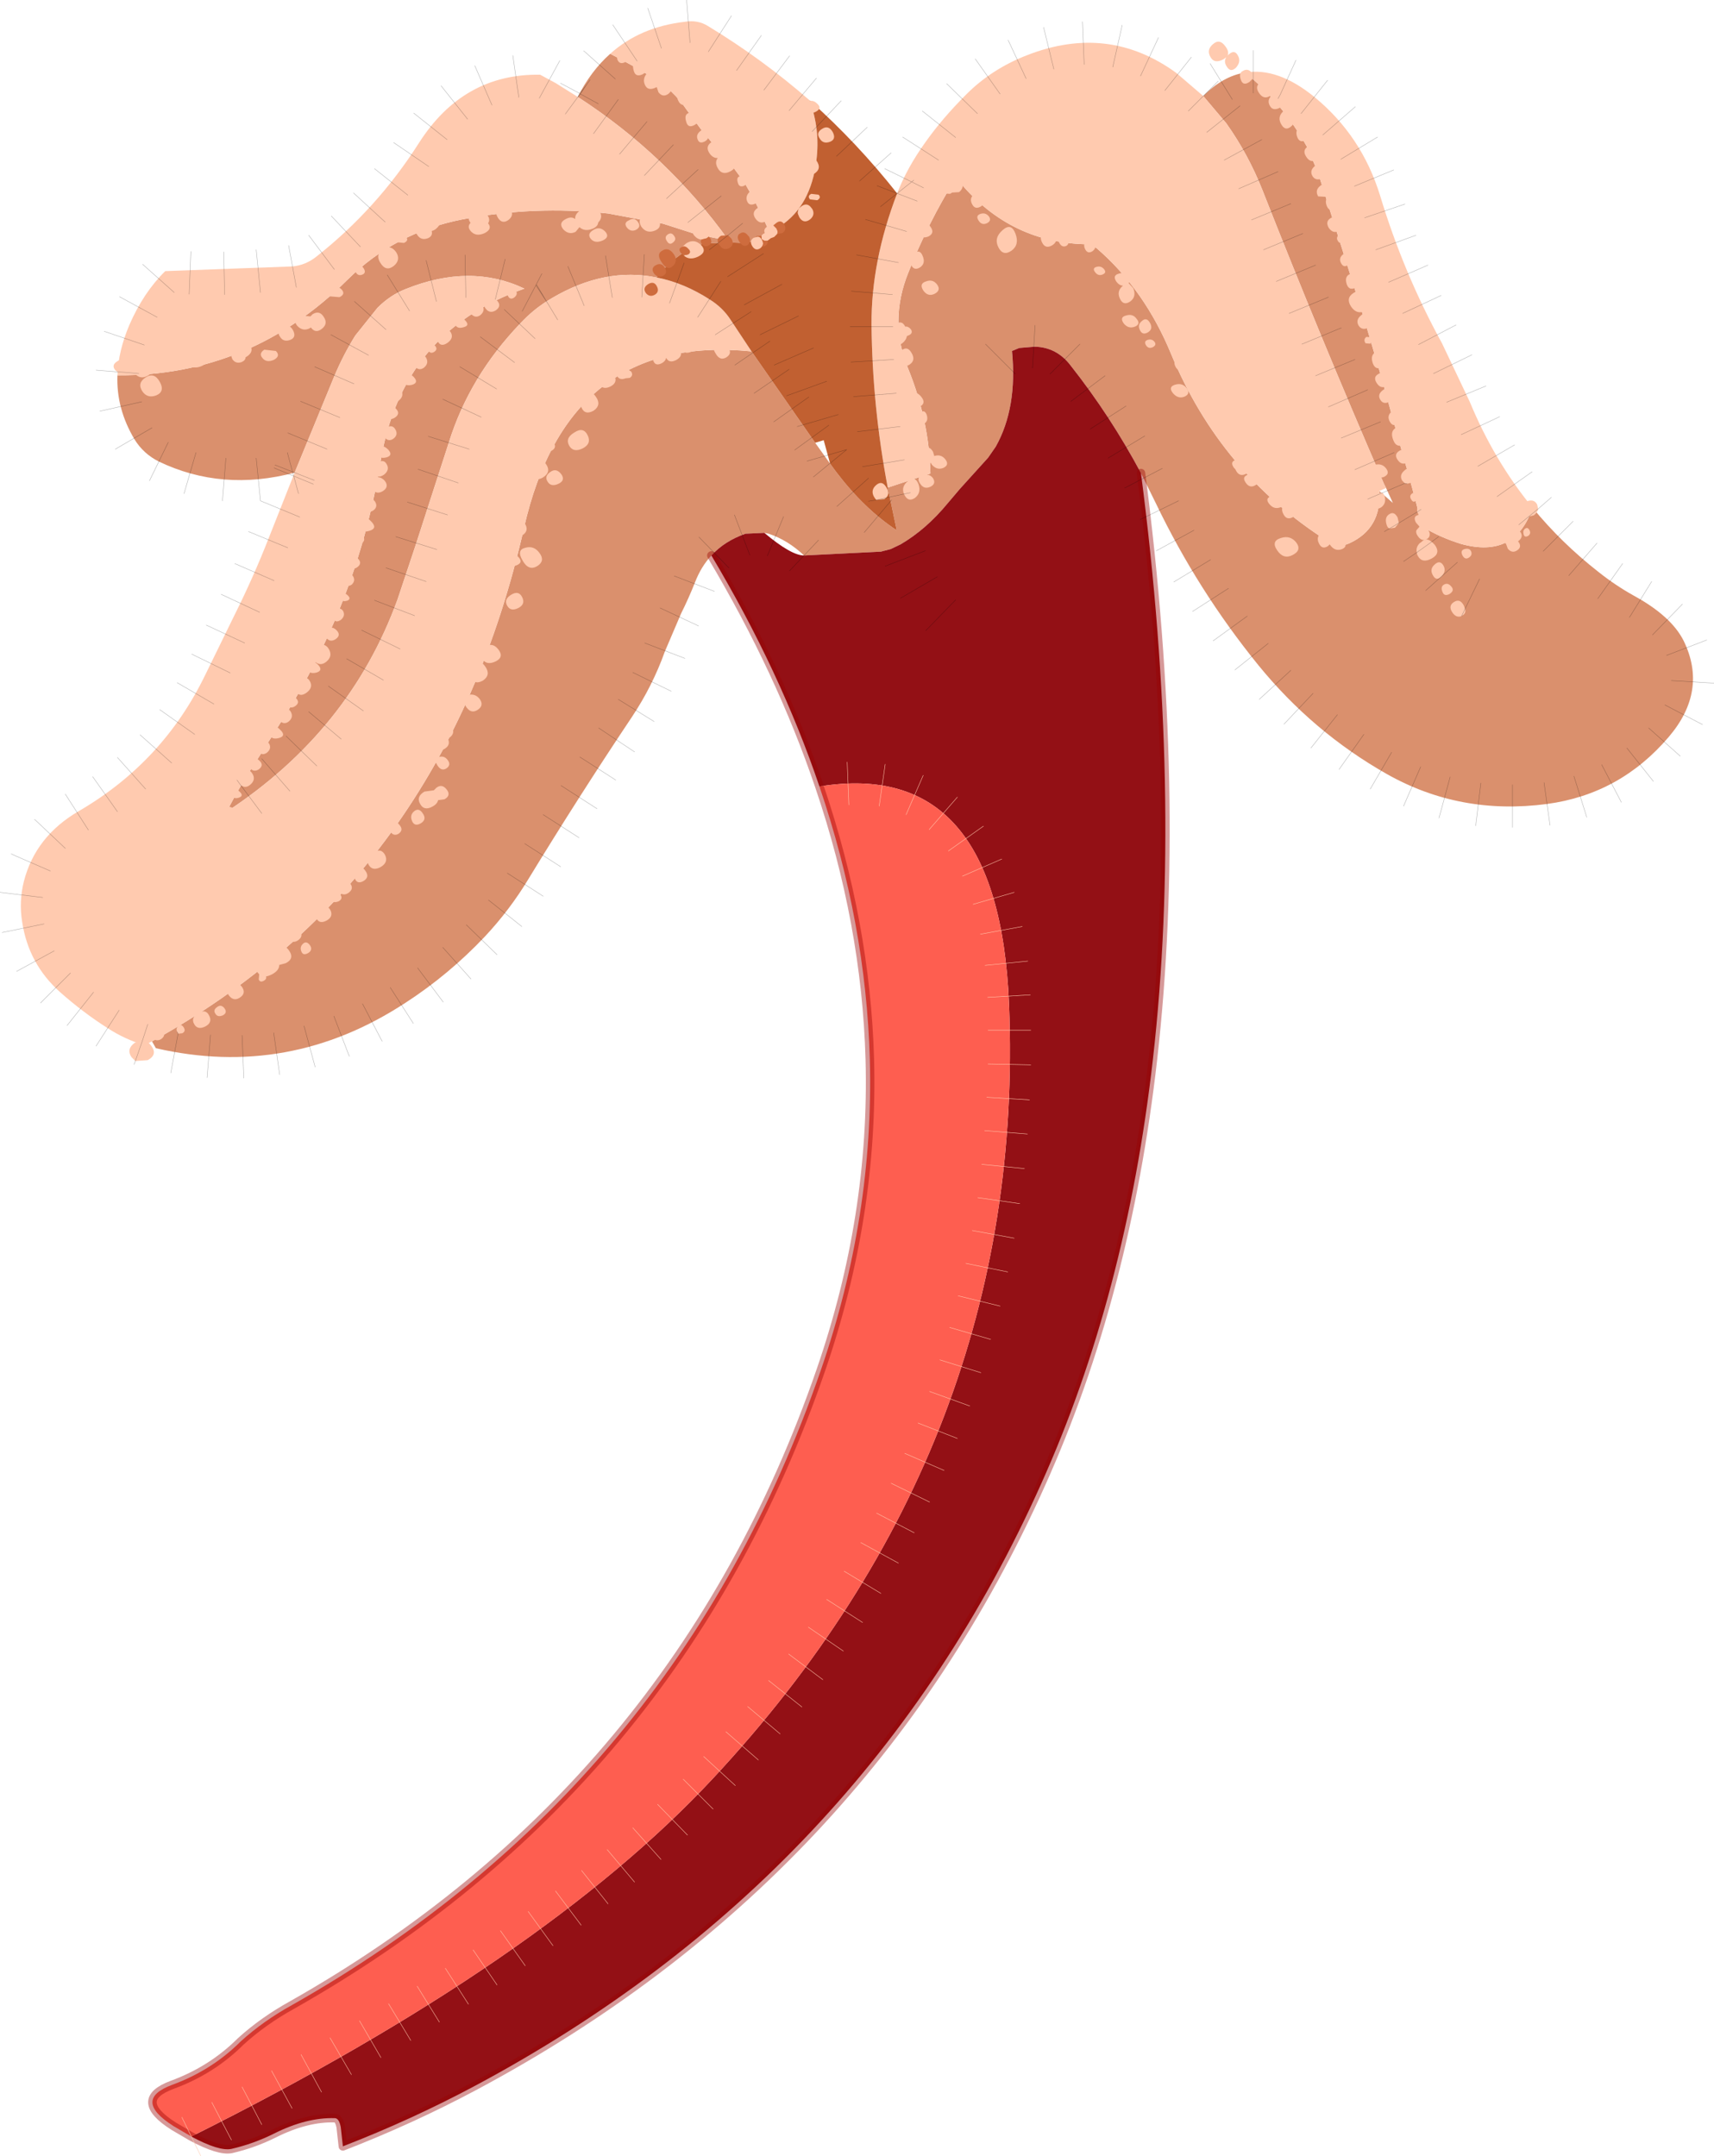 <?xml version="1.0"?>
<svg xmlns="http://www.w3.org/2000/svg" xmlns:xlink="http://www.w3.org/1999/xlink" width="200.7px" height="252.45px"><g transform="matrix(1, 0, 0, 1, -137.8, -48.95)"><use xlink:href="#object-0" width="200.7" height="252.45" transform="matrix(1, 0, 0, 1, 137.8, 48.95)"/></g><defs><g transform="matrix(1, 0, 0, 1, 100.35, 127.1)" id="object-0"><use xlink:href="#object-1" width="200.7" height="252.45" transform="matrix(1, 0, 0, 1, -100.35, -127.1)"/></g><g transform="matrix(1, 0, 0, 1, 100.35, 127.1)" id="object-1"><path fill-rule="evenodd" fill="#da906d" stroke="none" d="M79.1 -67.65Q82.5 -63.5 86.85 -60.1Q88.8 -58.55 90.95 -57.35Q95.35 -54.95 96.8 -52.05Q99.65 -46.2 95.05 -40.8Q89.35 -34.1 80.8 -32.95Q70.65 -31.6 62.05 -36.45Q53.4 -41.35 47 -49.2Q39.9 -57.95 35 -68.15L33.25 -71.7Q29.7 -78.35 25.05 -84.25Q23.4 -86.45 20.8 -86.5L19 -86.35L18.15 -86Q18.8 -79.35 16.25 -74.8L15.35 -73.5L12.05 -69.85L10.65 -68.2Q8.1 -65.1 5.1 -63.35L3.95 -62.8L2.8 -62.5L-6.2 -62.05Q-8.1 -63.85 -10.35 -64.6L-10.85 -64.7L-13.05 -64.6Q-15.5 -63.75 -17.05 -62.05Q-18.25 -60.75 -18.95 -58.95Q-19.7 -57.05 -20.6 -55.25L-22.5 -50.8Q-23.95 -46.75 -26.35 -43.15Q-32.6 -33.8 -38.45 -24.2Q-40.65 -20.55 -43.55 -17.45Q-47.8 -12.95 -52.9 -9.65Q-66.5 -0.75 -82.1 -4.35L-82.55 -5.15Q-48.35 -24 -39 -65.25Q-33.85 -88.1 -12.35 -85.95L-4.9 -75.25L-3.15 -72.8L-2.45 -71.85Q0.85 -67.5 4.65 -65L3.6 -70L8.6 -71.65Q8.45 -77.85 6 -83.9Q3.7 -89.45 6 -95.15Q8.3 -101 11.6 -106.3Q17.55 -98.75 26.7 -98.5Q27.5 -98.5 28.1 -98Q33.7 -93.15 36.8 -85.6Q42.6 -71.65 55.15 -63.7Q56.35 -62.85 57.7 -63.5Q61.45 -65.25 61.15 -69.6L62.75 -68.2L61.95 -69.95L61.7 -70.45Q54.25 -87.6 47.45 -104.9Q45.8 -109.05 43.25 -112.65L40.55 -115.85Q42.85 -118.2 45.45 -118.6Q49.85 -115 52.75 -109.8L53.95 -106.95L54.5 -105.25L58.95 -91.15L59.55 -89.2L61.35 -83.1L64.1 -73.15L64.5 -71.85L65.55 -67.9L66.15 -65.45Q68.3 -64.15 70.75 -63.4Q77.1 -61.65 79.1 -67.65M-65.85 -71.75Q-74.35 -69.5 -81.75 -73.05Q-83.55 -73.95 -84.6 -75.65Q-86.75 -79.25 -86.6 -83.15Q-71 -83.05 -59.65 -94.35Q-54.1 -99.85 -46.25 -101.4Q-37.9 -103.05 -29.15 -102.1L-22.7 -100.9L-18.95 -99.7L-15 -98.9Q-22.2 -108.95 -32.7 -115.75Q-31.15 -118.8 -28.9 -120.8Q-26.35 -119.5 -23.9 -118Q-21.5 -116.55 -19.95 -114.25L-18.3 -112L-16.5 -109.8L-14.6 -107.65L-13.2 -105.75L-12.2 -104L-11.25 -102.1L-10.25 -99.95Q-9.55 -100.25 -8.95 -100.65Q-9.75 -99.7 -10.95 -99.2L-11.75 -98.9L-13.5 -98.65L-14.85 -98.7L-16.25 -98.65L-17.25 -98.6Q-18.55 -98.6 -19.6 -97.95Q-21.9 -96.65 -23.45 -94.6Q-29.5 -95.85 -35.7 -92.2L-36.35 -91.8Q-38 -90.75 -39.4 -89.25Q-45.4 -83 -47.8 -75.25L-49.55 -69.85L-51.7 -63.2L-53.8 -56.9Q-59.4 -41.5 -73.8 -32.05Q-72.2 -35.2 -70.1 -38.35L-66.75 -43.65Q-58.35 -57.25 -55.8 -73Q-53.3 -88.25 -38.95 -93.3Q-45.25 -96.3 -52.85 -93.25Q-54.65 -92.55 -56.15 -91.05L-58.75 -87.8Q-60.15 -85.55 -61.2 -83.05L-65.85 -71.75"/><path fill-rule="evenodd" fill="#931015" stroke="none" d="M33.25 -71.7Q38.15 -33.95 34.65 -3.05Q31.5 24.6 21.55 46.7Q0.9 92.8 -44.8 117.2Q-52.2 121.15 -60.2 124.25L-60.45 122Q-60.65 120.95 -61.15 120.95Q-64.45 120.85 -68.25 122.75Q-70.65 123.95 -73.25 124.55Q-74.7 124.85 -77.95 123.1Q-36.8 102.55 -16.9 81.2Q19.9 41.75 17.8 -9.55Q16.6 -38.4 -4.4 -35Q-8.95 -48.45 -17.05 -62.05Q-15.5 -63.75 -13.05 -64.6L-10.85 -64.7Q-7.7 -62.05 -6.2 -62.05L2.8 -62.5L3.95 -62.8L5.1 -63.35Q8.1 -65.1 10.65 -68.2L12.05 -69.85L15.35 -73.5L16.25 -74.8Q18.8 -79.35 18.15 -86L19 -86.35L20.8 -86.5Q23.4 -86.45 25.05 -84.25Q29.7 -78.35 33.25 -71.7"/><path fill-rule="evenodd" fill="#fe5e50" stroke="none" d="M-77.95 123.1L-80 121.9Q-84.9 118.8 -80.2 117.05Q-75.55 115.35 -72.15 111.95Q-69.5 109.55 -66.15 107.7Q-21.1 82.2 -4.25 33.4Q2 15.3 1.5 -3.05Q1.05 -18.95 -4.4 -35Q16.6 -38.4 17.8 -9.55Q19.9 41.75 -16.9 81.2Q-36.8 102.55 -77.95 123.1"/><path fill-rule="evenodd" fill="#ffcaaf" stroke="none" d="M-82.55 -5.15L-83.45 -4.7Q-85.75 -5.4 -87.75 -6.7Q-90.65 -8.55 -93.3 -10.9Q-97 -14.2 -97.75 -19.1Q-98.15 -21.55 -97.55 -23.9Q-96.2 -29.15 -91.15 -32.1Q-81.25 -37.85 -76.3 -48.1L-72.95 -54.95Q-70.65 -59.55 -68.8 -64.3L-65.85 -71.75L-61.2 -83.05Q-60.15 -85.55 -58.75 -87.8L-56.15 -91.05Q-54.65 -92.55 -52.85 -93.25Q-45.25 -96.3 -38.95 -93.3Q-53.3 -88.25 -55.8 -73Q-58.35 -57.25 -66.75 -43.65L-70.1 -38.35Q-72.2 -35.2 -73.8 -32.05Q-59.4 -41.5 -53.8 -56.9L-51.7 -63.2L-49.55 -69.85L-47.8 -75.25Q-45.4 -83 -39.4 -89.25Q-38 -90.75 -36.35 -91.8L-35.7 -92.2Q-29.5 -95.85 -23.45 -94.6Q-20.3 -94 -17.2 -92Q-15.7 -91.05 -14.8 -89.65L-12.35 -85.95Q-33.85 -88.1 -39 -65.25Q-48.35 -24 -82.55 -5.15M-86.6 -83.15Q-86.5 -86 -85.2 -89.05Q-83.55 -92.85 -81 -95.35L-66.1 -95.9Q-64.55 -96.05 -63.3 -97.05Q-56.2 -102.65 -51.3 -110.35Q-46.1 -118.5 -37.1 -118.35L-35.25 -117.35L-32.7 -115.75Q-22.2 -108.95 -15 -98.9L-18.95 -99.7L-22.7 -100.9L-29.15 -102.1Q-37.9 -103.05 -46.25 -101.4Q-54.1 -99.85 -59.65 -94.35Q-71 -83.05 -86.6 -83.15M-28.9 -120.8Q-25.4 -123.95 -20.15 -124.55Q-18.65 -124.8 -17.45 -124.05Q-11.1 -120.2 -5.55 -115.35Q-4.3 -111.95 -4.75 -108.35Q-5.4 -103 -8.95 -100.65Q-9.55 -100.25 -10.25 -99.95L-11.25 -102.1L-12.2 -104L-13.2 -105.75L-14.6 -107.65L-16.5 -109.8L-18.3 -112L-19.95 -114.25Q-21.5 -116.55 -23.9 -118Q-26.35 -119.5 -28.9 -120.8M4.7 -104.45Q5.85 -107.45 8.05 -110.5Q10 -113.25 12.8 -116.05Q15.8 -119.05 19.95 -120.65Q29.45 -124.35 37.4 -118.55L40.55 -115.85L43.25 -112.65Q45.8 -109.05 47.45 -104.9Q54.25 -87.6 61.7 -70.45L61.95 -69.95L61.15 -69.6Q61.45 -65.25 57.7 -63.5Q56.35 -62.85 55.15 -63.7Q42.6 -71.65 36.8 -85.6Q33.7 -93.15 28.1 -98Q27.5 -98.5 26.7 -98.5Q17.55 -98.75 11.6 -106.3Q8.3 -101 6 -95.15Q3.7 -89.45 6 -83.9Q8.45 -77.85 8.6 -71.65L3.6 -70Q1.8 -79.45 1.7 -89.05Q1.65 -96.5 4.7 -104.45M45.45 -118.6Q49.25 -119.25 53.55 -115.75Q59.1 -111.2 61.25 -104.2Q64 -95.1 68.5 -86.9L71.75 -80.05Q74.6 -73.15 79.1 -67.65Q77.1 -61.65 70.75 -63.4Q68.3 -64.15 66.15 -65.45L65.55 -67.9L64.5 -71.85L64.1 -73.15L61.35 -83.1L59.55 -89.2L58.95 -91.15L54.5 -105.25L53.95 -106.95L52.75 -109.8Q49.85 -115 45.45 -118.6"/><path fill-rule="evenodd" fill="#c16031" stroke="none" d="M-5.55 -115.35Q0 -110.4 4.7 -104.45Q1.65 -96.5 1.7 -89.05Q1.8 -79.45 3.6 -70L4.65 -65Q0.85 -67.5 -2.45 -71.85L-3.15 -72.8L-3.9 -75.55L-4.9 -75.25L-12.35 -85.95L-14.8 -89.65Q-15.7 -91.05 -17.2 -92Q-20.3 -94 -23.45 -94.6Q-21.9 -96.65 -19.6 -97.95Q-18.55 -98.6 -17.25 -98.6L-16.25 -98.65L-14.85 -98.7L-13.5 -98.65L-11.75 -98.9L-10.95 -99.2Q-9.75 -99.7 -8.95 -100.65Q-5.4 -103 -4.75 -108.35Q-4.3 -111.95 -5.55 -115.35"/><path fill="none" stroke="#990000" stroke-opacity="0.4" stroke-width="1" stroke-linecap="round" stroke-linejoin="round" d="M33.25 -71.7Q38.15 -33.95 34.65 -3.05Q31.5 24.6 21.55 46.7Q0.9 92.8 -44.8 117.2Q-52.2 121.15 -60.2 124.25L-60.45 122Q-60.65 120.95 -61.15 120.95Q-64.45 120.85 -68.25 122.75Q-70.65 123.95 -73.25 124.55Q-74.7 124.85 -77.95 123.1L-80 121.9Q-84.9 118.8 -80.2 117.05Q-75.55 115.35 -72.15 111.95Q-69.5 109.55 -66.15 107.7Q-21.1 82.2 -4.25 33.4Q2 15.3 1.5 -3.05Q1.05 -18.95 -4.4 -35Q-8.95 -48.45 -17.05 -62.05"/><path fill-rule="evenodd" fill="#ffcaaf" stroke="none" d="M44.6 -120.6Q45 -119.9 44.4 -119.2Q43.75 -118.55 43.3 -119.3Q42.9 -119.9 43.25 -120.4L42.9 -120.15Q41.85 -119.6 41.4 -120.4Q40.9 -121.25 41.65 -121.9Q42.45 -122.65 43.15 -121.65Q43.6 -121.05 43.4 -120.6L43.5 -120.7Q44.2 -121.35 44.6 -120.6M46.4 -117.95L45.95 -117.5Q45.2 -117 44.95 -117.75Q44.65 -118.55 45.2 -118.8Q45.8 -119.15 46.25 -118.55L46.4 -118.25L46.4 -117.95M8 -102.65Q8.5 -101.75 7.7 -101.2L7.45 -101.1Q8.15 -101.15 8.6 -100.55Q9.15 -99.8 8.35 -99.4Q7.45 -99.05 6.8 -99.85Q6.1 -100.7 7.1 -101Q6.7 -101.05 6.45 -101.5Q6 -102.3 6.75 -102.9Q7.45 -103.55 8 -102.65M7.8 -105.1L8.15 -105.3L9.4 -105.15Q9.3 -105.55 9.85 -105.7L10.8 -105.65L11.2 -106.25Q11.9 -106.9 12.3 -106Q12.6 -105.1 11.95 -104.6L11.15 -104.55L10.9 -104.4L9.95 -104.45Q10.15 -103.9 9.4 -103.5Q8.4 -103.05 7.8 -104Q7.25 -104.75 7.8 -105.1M13.5 -103.15Q13.1 -103.85 13.7 -104.35Q14.3 -104.9 14.75 -104.15Q15.2 -103.4 14.55 -102.95Q13.85 -102.5 13.5 -103.15M24.65 -98.9Q24.9 -98.55 24.5 -98.3Q24.05 -98.1 23.75 -98.55Q23.45 -99 23.9 -99.1Q24.35 -99.25 24.65 -98.9M20.3 -101.15Q19.75 -101.9 20.55 -102.1Q21.35 -102.35 21.8 -101.7Q22.3 -101.1 21.6 -100.8Q20.85 -100.5 20.3 -101.15M21.7 -98.65Q21.25 -99.45 21.95 -100.05Q22.65 -100.65 23.15 -99.75Q23.65 -98.9 22.9 -98.4Q22.1 -97.9 21.7 -98.65M15.2 -100.95Q14.6 -100.7 14.25 -101.25Q13.85 -101.85 14.45 -102.05Q15.05 -102.25 15.45 -101.75Q15.8 -101.25 15.2 -100.95M16.55 -98.15Q16 -99.25 17.05 -100.15Q18.05 -101.05 18.55 -99.75Q19.05 -98.45 18.1 -97.75Q17.1 -97.05 16.55 -98.15M6.35 -96.05Q6 -96.8 6.7 -97.4Q7.35 -98 7.7 -97.1Q8.05 -96.25 7.4 -95.8Q6.7 -95.35 6.35 -96.05M7.75 -93.1Q7.25 -93.9 8.1 -94.15Q8.9 -94.45 9.4 -93.75Q9.85 -93.1 9.1 -92.7Q8.3 -92.3 7.75 -93.1M4.2 -88.85L4.35 -89Q5.2 -89.75 5.65 -88.85Q6 -88.9 6.3 -88.55Q6.6 -88.1 6.1 -87.85L5.85 -87.75Q5.75 -87.25 5.3 -86.9Q4.4 -86.25 3.95 -87.25Q3.5 -88.15 4.2 -88.85M4.95 -84.65Q4.5 -85.45 5.2 -86.05Q5.9 -86.65 6.4 -85.75Q6.9 -84.9 6.15 -84.4Q5.35 -83.9 4.95 -84.65M5.95 -81.1Q6.95 -81.4 7.55 -80.6Q8.1 -79.9 7.4 -79.5Q7.55 -78.9 6.8 -78.5Q5.8 -78.05 5.15 -79Q4.5 -79.95 5.4 -80.3Q5.2 -80.85 5.95 -81.1M7.35 -78.75Q7.9 -79.2 8.15 -78.55Q8.4 -77.85 7.9 -77.5Q7.4 -77.1 7.1 -77.7Q6.8 -78.3 7.35 -78.75M32.35 -96.25Q32.7 -95.6 32.15 -95.2Q31.55 -94.85 31.25 -95.4Q30.9 -96 31.45 -96.45Q31.95 -96.95 32.35 -96.25M26.7 -97.95Q26.4 -98.6 27 -99.1Q27.55 -99.65 27.85 -98.85Q28.15 -98.15 27.6 -97.7Q27 -97.3 26.7 -97.95M27.9 -95.2Q27.5 -95.7 28.05 -95.85Q28.6 -96 28.95 -95.55Q29.25 -95.15 28.75 -94.95Q28.25 -94.75 27.9 -95.2M30.35 -94.15Q29.9 -94.85 30.65 -95.05Q31.35 -95.3 31.8 -94.7Q32.15 -94.25 31.8 -93.95L32.35 -93.35Q32.75 -92.35 32 -91.8Q31.2 -91.25 30.8 -92.1Q30.35 -93 31.15 -93.65Q30.7 -93.65 30.35 -94.15M32.75 -89.75Q33.25 -89.15 32.55 -88.85Q31.8 -88.55 31.25 -89.2Q30.7 -89.95 31.5 -90.15Q32.3 -90.4 32.75 -89.75M33.15 -88.4Q32.8 -89.05 33.35 -89.5Q33.9 -90 34.3 -89.3Q34.7 -88.6 34.1 -88.2Q33.45 -87.8 33.15 -88.4M33.85 -86.65Q33.55 -87.15 34.05 -87.3Q34.55 -87.45 34.85 -87.05Q35.1 -86.7 34.65 -86.45Q34.15 -86.2 33.85 -86.65M37.3 -84.15Q36.95 -84.8 37.55 -85.25Q38.1 -85.75 38.4 -85.05Q38.65 -84.35 38.15 -83.95Q37.6 -83.55 37.3 -84.15M37 -81.05Q36.4 -81.8 37.25 -82.05Q38.1 -82.3 38.6 -81.65Q39.1 -81 38.35 -80.65Q37.6 -80.35 37 -81.05M39.35 -83.1Q40.05 -83.75 40.6 -82.85Q41.1 -81.95 40.3 -81.4Q39.5 -80.9 39.05 -81.7Q38.6 -82.5 39.35 -83.1M40.15 -80.65Q40.95 -80.9 41.4 -80.3Q41.8 -79.65 41.1 -79.3Q40.35 -78.95 39.9 -79.65Q39.4 -80.4 40.15 -80.65M40.85 -78.1Q40.55 -78.75 41.15 -79.25Q41.7 -79.8 42 -79Q42.3 -78.3 41.75 -77.85Q41.15 -77.45 40.85 -78.1M49.3 -115.55L49.55 -116L49.3 -115.55M49.55 -116L49.8 -115.75Q50.4 -114.95 49.55 -114.5Q48.7 -114.05 48.35 -114.7Q47.95 -115.4 48.6 -115.95L49.55 -116M48.25 -115.8Q47.55 -115.45 47.05 -116.25Q46.55 -117 47.25 -117.45Q48 -117.95 48.5 -117.05Q48.95 -116.2 48.25 -115.8M52.95 -111.85Q53.4 -111.25 52.65 -110.75Q51.85 -110.25 51.55 -111.05Q51.25 -111.85 51.85 -112.15Q52.45 -112.45 52.95 -111.85M50.95 -112.4Q50.2 -111.65 49.7 -112.5Q49.15 -113.4 49.95 -114.1Q50.7 -114.75 51.2 -113.95Q51.65 -113.2 50.95 -112.4M52.8 -109.95Q53.5 -110.4 53.95 -109.55Q54.4 -108.7 53.75 -108.35Q53.05 -108 52.6 -108.75Q52.1 -109.5 52.8 -109.95M54.55 -106.25Q53.75 -105.85 53.35 -106.45Q52.95 -107.1 53.6 -107.65Q54.2 -108.25 54.75 -107.45Q55.3 -106.7 54.55 -106.25M55.1 -105.2Q55.45 -104.65 54.95 -104.05L54 -104.1Q53.6 -104.8 54.2 -105.3Q54.75 -105.8 55.1 -105.2M55.3 -104.1Q55.9 -104.4 56.4 -103.8Q56.85 -103.2 56.1 -102.7Q55.3 -102.2 55 -103Q54.7 -103.8 55.3 -104.1M56.4 -100.05Q55.75 -99.7 55.25 -100.4Q54.8 -101.15 55.45 -101.55Q56.1 -102 56.55 -101.15Q57 -100.35 56.4 -100.05M57 -98.75Q56.5 -98.5 56.3 -98.9Q56.05 -99.3 56.45 -99.6Q56.8 -99.9 57.15 -99.45Q57.45 -99.05 57 -98.75M56.7 -96.25Q56.35 -96.85 56.9 -97.3Q57.4 -97.75 57.7 -97.2Q58 -96.7 57.55 -96.15Q57.05 -95.65 56.7 -96.25M58.55 -93.5Q57.65 -92.95 57.35 -93.8Q57.05 -94.7 57.7 -95Q58.3 -95.35 58.85 -94.7Q59.4 -94.05 58.55 -93.5M59.4 -90.65Q58.5 -90.25 57.85 -91.2Q57.2 -92.2 58.15 -92.8Q59.05 -93.4 59.7 -92.25Q60.3 -91.15 59.4 -90.65M60.15 -89.95Q60.7 -89.2 59.95 -88.75Q59.15 -88.35 58.75 -88.95Q58.35 -89.6 59 -90.15Q59.6 -90.75 60.15 -89.95M61.75 -84.2Q60.75 -83.6 60.4 -84.55Q60.05 -85.55 60.8 -85.9Q61.5 -86.3 62.1 -85.55Q62.7 -84.8 61.75 -84.2M60.1 -86.85L59.55 -86.9Q59.25 -87.35 59.65 -87.65L60.25 -87.6Q60.45 -87.25 60.1 -86.85M61.9 -81.85Q61.3 -81.55 60.85 -82.25Q60.4 -82.95 61.05 -83.3Q61.65 -83.75 62.1 -82.95Q62.5 -82.2 61.9 -81.85M61.5 -81.35Q62.05 -81.85 62.55 -81.15Q63.05 -80.5 62.35 -80.05Q61.65 -79.7 61.3 -80.25Q60.9 -80.85 61.5 -81.35M62.6 -78.9L63.6 -78.85Q63.95 -78.25 63.4 -77.6Q62.8 -77 62.4 -77.7Q62 -78.4 62.6 -78.9M-49 -102Q-48.4 -101.05 -49.3 -100.3Q-49.55 -100.1 -49.8 -100.05Q-49.65 -99.45 -50.25 -99.2Q-51.05 -98.9 -51.5 -99.6Q-52 -100.3 -51.2 -100.8L-51.05 -100.85Q-51.55 -101.8 -50.65 -102.35Q-49.65 -103 -49 -102M-43.3 -101.95Q-42.9 -101.4 -43.2 -100.95Q-42.65 -100.3 -43.6 -99.8Q-44.6 -99.35 -45.2 -100Q-45.7 -100.55 -45.25 -101Q-45.85 -101.8 -44.85 -102.25Q-43.85 -102.8 -43.3 -101.95M-42.2 -102.7Q-42.7 -103.4 -41.95 -103.85Q-41.2 -104.35 -40.7 -103.5Q-40.45 -103 -40.6 -102.65Q-40.1 -101.9 -40.8 -101.35Q-41.55 -100.8 -42.05 -101.6Q-42.4 -102.2 -42.15 -102.6L-42.2 -102.7M-38.3 -102.9Q-38.95 -103.6 -38.05 -104.15Q-37.15 -104.75 -36.4 -103.95Q-35.65 -103.2 -36.7 -102.7Q-37.7 -102.25 -38.3 -102.9M-57.75 -95.65Q-57.45 -95.15 -57.9 -94.95Q-58.4 -94.75 -58.65 -95.15Q-58.9 -95.6 -58.45 -95.85Q-58.05 -96.15 -57.75 -95.65M-61.65 -94.15Q-61.3 -93.7 -61.8 -93.4Q-62.35 -93.1 -62.7 -93.6Q-63.1 -94.05 -62.55 -94.35Q-62 -94.65 -61.65 -94.15M-63.75 -90.3Q-62.95 -90.8 -62.45 -90Q-61.9 -89.2 -62.65 -88.6Q-63.4 -88 -63.95 -88.75L-64.1 -88.65Q-64.9 -88.25 -65.55 -88.95Q-66.15 -89.7 -65.25 -90.15L-64 -90.05L-63.75 -90.3M-61.6 -93.35Q-60.95 -93.8 -60.35 -93.2Q-59.85 -92.65 -60.6 -92.3L-61.8 -92.4Q-62.25 -92.95 -61.6 -93.35M-67.3 -88.8Q-66.55 -89.3 -66.05 -88.45Q-65.6 -87.6 -66.35 -87.3Q-67.15 -87 -67.55 -87.65Q-68.05 -88.35 -67.3 -88.8M-68.3 -84.95Q-69.15 -84.6 -69.6 -85.15Q-70.1 -85.7 -69.4 -86.15L-68.05 -86Q-67.45 -85.4 -68.3 -84.95M-72.3 -87Q-71.6 -87.5 -71.1 -86.75Q-70.6 -86 -71.3 -85.45L-71.6 -85.25Q-71.6 -84.9 -72.05 -84.7Q-72.75 -84.45 -73.15 -85.05L-73.3 -85.5L-72.9 -86.1L-72.75 -86.2Q-72.8 -86.65 -72.45 -86.95L-72.3 -87M-42.35 -92.05L-42.1 -91.85Q-41.6 -91.25 -42.3 -90.75Q-43.05 -90.3 -43.55 -91.05Q-44.05 -91.85 -43.35 -92.15L-42.35 -92.05M-45.25 -90.4Q-45.8 -91.1 -45 -91.5Q-44.25 -92 -43.85 -91.35Q-43.5 -90.7 -44.1 -90.2Q-44.7 -89.75 -45.25 -90.4M-39.9 -93Q-39.7 -92.6 -40.15 -92.25Q-40.6 -91.95 -40.85 -92.4Q-41.1 -92.85 -40.6 -93.15Q-40.15 -93.45 -39.9 -93M-55.25 -101.1L-55.8 -101.6L-55.25 -101.1M-55.8 -101.6L-55.45 -101.85Q-54.2 -102.5 -53.45 -101.45Q-52.7 -100.4 -53.85 -99.75Q-55 -99.1 -55.85 -100.15Q-56.65 -101.05 -55.8 -101.6M-53.9 -99.5L-52.85 -99.4Q-52.4 -98.95 -53.05 -98.65L-54.05 -98.75Q-54.45 -99.2 -53.9 -99.5M-55.8 -96.3Q-56.45 -97.3 -55.5 -97.9Q-54.6 -98.5 -53.95 -97.55Q-53.4 -96.65 -54.25 -95.95Q-55.15 -95.25 -55.8 -96.3M-45.9 -89.6Q-45.3 -89 -46 -88.8Q-46.75 -88.55 -47 -89Q-47.25 -89.45 -46.85 -89.85Q-46.5 -90.25 -45.9 -89.6M-47.95 -86.95Q-48.75 -86.4 -49.1 -87.15Q-49.5 -87.9 -48.7 -88.4Q-47.95 -88.85 -47.55 -88.15Q-47.2 -87.5 -47.95 -86.95M-49.4 -86.6Q-49.05 -86.2 -49.5 -85.9Q-49.95 -85.6 -50.25 -86.1Q-50.6 -86.6 -50.15 -86.75Q-49.75 -87 -49.4 -86.6M-50.7 -84.05Q-51.3 -83.6 -51.85 -84.25Q-52.4 -84.95 -51.6 -85.35Q-50.85 -85.85 -50.45 -85.2Q-50.1 -84.55 -50.7 -84.05M-53.05 -82.25Q-53.35 -82.75 -52.95 -83.15Q-52.55 -83.6 -51.9 -82.95Q-51.3 -82.3 -52.05 -82.05Q-52.8 -81.85 -53.05 -82.25M-54.45 -81.55Q-53.7 -82.05 -53.35 -81.35Q-53 -80.7 -53.7 -80.15Q-54.45 -79.65 -54.8 -80.35Q-55.2 -81.1 -54.45 -81.55M-55.25 -78.45Q-55.7 -79.2 -55.05 -79.45Q-54.45 -79.75 -53.95 -79.2Q-53.45 -78.65 -54.1 -78.2Q-54.8 -77.75 -55.25 -78.45M-6.4 -112.55Q-6.8 -113.2 -6.25 -113.55Q-5.7 -113.9 -5.3 -113.35Q-4.95 -112.8 -5.45 -112.35Q-6 -111.95 -6.4 -112.55M-13.75 -106.45Q-13.4 -106.65 -13 -106.15Q-12.65 -105.65 -13.2 -105.35Q-13.8 -105.1 -13.95 -105.7Q-14.15 -106.3 -13.75 -106.45M-10.45 -102.45Q-9.9 -101.8 -10.6 -101.25Q-11.3 -100.75 -11.85 -101.45Q-12.4 -102.2 -11.7 -102.7Q-11 -103.2 -10.45 -102.45M-11.8 -103.3Q-12.6 -102.9 -12.85 -103.5Q-13.15 -104.15 -12.45 -104.75Q-11.75 -105.35 -11.4 -104.5Q-11.05 -103.7 -11.8 -103.3M-8.6 -105.05Q-8 -104 -8.95 -103.6Q-9.9 -103.25 -10.45 -104.1Q-11 -104.95 -10.1 -105.5Q-9.2 -106.15 -8.6 -105.05M-5.35 -104.4L-4.5 -104.3Q-4.15 -103.95 -4.65 -103.65L-5.5 -103.75Q-5.85 -104.15 -5.35 -104.4M-6.95 -102.2L-6.85 -102.65L-6.5 -102.95Q-5.8 -103.45 -5.3 -102.7L-5.25 -102.65Q-4.85 -101.95 -5.5 -101.4Q-6.25 -100.85 -6.75 -101.65L-6.9 -102L-6.95 -102.2M-6.6 -108.65Q-5.4 -109.25 -4.75 -108.3Q-4.05 -107.3 -5.1 -106.7Q-6.15 -106.15 -6.95 -107.1Q-7.8 -108.1 -6.6 -108.65M-14.8 -107.05Q-15.8 -106.5 -16.3 -107.4Q-16.7 -108.1 -16.3 -108.6Q-16.8 -108.55 -17.2 -109.05Q-17.85 -109.9 -17.05 -110.45Q-16.25 -111 -15.6 -110.2Q-15.2 -109.65 -15.45 -109.15Q-14.85 -109.3 -14.4 -108.6Q-13.8 -107.6 -14.8 -107.05M-3.15 -110.5Q-3.95 -110.2 -4.35 -110.85Q-4.85 -111.55 -4.1 -112Q-3.35 -112.5 -2.85 -111.65Q-2.4 -110.8 -3.15 -110.5M-6.15 -114.15Q-6.6 -114.7 -5.9 -115.1Q-5.25 -115.55 -4.65 -114.95Q-4.05 -114.4 -4.85 -114Q-5.7 -113.6 -6.15 -114.15M-22.85 -117.55Q-22.35 -117.75 -21.95 -117.2Q-21.45 -116.6 -22.1 -116.1Q-22.75 -115.65 -23.25 -116.3L-23.45 -116.9Q-24.5 -116.35 -24.85 -117.2Q-25.2 -118.05 -24.3 -118.8Q-23.4 -119.6 -22.95 -118.5Q-22.7 -117.95 -22.85 -117.55M-25.75 -119.95Q-25.3 -120.1 -24.85 -119.45Q-24.35 -118.8 -25.1 -118.4Q-25.95 -118 -26.15 -118.85Q-26.4 -119.7 -25.85 -119.9L-25.75 -119.95M-20.6 -116.4Q-19.9 -116.9 -19.45 -116.15Q-19 -115.4 -19.75 -114.95Q-20.55 -114.55 -20.9 -115.25Q-21.3 -115.95 -20.6 -116.4M-27 -120.55Q-26.7 -120.1 -27.2 -119.8Q-27.75 -119.55 -28 -120Q-28.25 -120.45 -27.8 -120.75Q-27.35 -121.05 -27 -120.55M-31.35 -102.7Q-30.65 -103.1 -30.15 -102.35Q-29.7 -101.65 -30.3 -101.05Q-30.35 -100.55 -31 -100.3Q-31.9 -99.95 -32.5 -100.5L-32.95 -99.95Q-33.75 -99.55 -34.4 -100.25Q-35 -101 -34.1 -101.45Q-33.45 -101.8 -33 -101.45Q-33.05 -102.05 -32.35 -102.5L-31.35 -102.7M-20 -112.85Q-20.25 -113.65 -19.75 -113.85Q-19.25 -114.1 -18.75 -113.45Q-18.3 -112.85 -19.05 -112.45Q-19.8 -112.05 -20 -112.85M-17.8 -110.55Q-18.45 -110.2 -18.65 -110.75Q-18.9 -111.3 -18.35 -111.75Q-17.8 -112.25 -17.45 -111.55Q-17.2 -110.9 -17.8 -110.55M-17.35 -99.4L-17.6 -99.2L-18.2 -99.05Q-18.65 -99.05 -19.05 -99.5Q-19.65 -100.25 -18.75 -100.7Q-17.85 -101.15 -17.35 -100.4Q-16.95 -99.8 -17.35 -99.4M-20.45 -98.2L-20 -98.6Q-19.05 -99.2 -18.25 -98.4Q-17.5 -97.6 -18.6 -97.05Q-19.65 -96.55 -20.3 -97.2L-19.8 -97.3Q-19.35 -97.55 -19.75 -97.95Q-20.1 -98.35 -20.45 -98.2M-21.4 -99.45Q-21.1 -99.05 -21.55 -98.7Q-21.95 -98.35 -22.25 -98.85Q-22.6 -99.35 -22.15 -99.65Q-21.7 -99.95 -21.4 -99.45M-25.25 -100.55Q-25.8 -101.45 -24.85 -102.05Q-23.95 -102.65 -23.3 -101.55Q-22.7 -100.5 -23.65 -100.1Q-24.65 -99.7 -25.25 -100.55M-26.7 -101.3Q-26.05 -101.7 -25.65 -101.1Q-25.25 -100.55 -25.85 -100.2Q-26.45 -99.9 -26.9 -100.4Q-27.4 -101 -26.7 -101.3M-29.75 -98.95Q-30.65 -98.55 -31.15 -99.1Q-31.65 -99.7 -30.9 -100.15Q-30.15 -100.65 -29.5 -100Q-28.9 -99.35 -29.75 -98.95M-26.45 -83.6Q-26.15 -83.15 -26.6 -82.85L-27.1 -82.8Q-27.75 -82.55 -28.05 -83Q-28.4 -83.55 -27.85 -83.95L-26.95 -83.9L-26.45 -83.6M-35.2 -78.55Q-35.75 -79.35 -34.85 -80Q-34 -80.65 -33.25 -79.7Q-32.55 -78.8 -33.6 -78.25Q-34.65 -77.75 -35.2 -78.55M-32.25 -79.35Q-32.65 -80.3 -31.9 -80.95Q-31.2 -81.6 -30.55 -80.6Q-29.9 -79.65 -30.85 -79Q-31.85 -78.45 -32.25 -79.35M-30.15 -82.1Q-30.6 -82.85 -29.7 -83.4Q-28.8 -83.95 -28.4 -83.1Q-28 -82.3 -28.85 -81.85Q-29.75 -81.4 -30.15 -82.1M-15.55 -86.75L-15.05 -86.35Q-14.6 -85.7 -15.3 -85.25Q-16.05 -84.8 -16.55 -85.7Q-17.15 -86.65 -16.35 -86.8L-16 -86.85L-15.55 -86.75M-19 -87.1Q-18.45 -86.35 -19.3 -85.95Q-20.15 -85.55 -20.55 -86.15Q-21 -86.8 -20.3 -87.3Q-19.6 -87.85 -19 -87.1M-23.6 -86.05Q-23.05 -86.55 -22.55 -85.8L-22.5 -85.65L-21.9 -86.4Q-21.1 -86.9 -20.7 -86.15Q-20.35 -85.4 -21.15 -84.95Q-22 -84.5 -22.35 -85.2Q-22.4 -84.85 -22.8 -84.6Q-23.6 -84.15 -23.85 -84.85Q-24.15 -85.6 -23.6 -86.05M3.05 -92.7L3.2 -92.95L3.3 -93.1Q3.65 -93.45 3.95 -93.1L4.05 -92.95L4.15 -92.6L3.85 -92.15Q3.4 -91.85 3.15 -92.3L3.05 -92.7L4.15 -92.6L3.05 -92.7M-9.8 -100.7L-9.45 -100.35Q-9.2 -100 -9.35 -99.7L-9.7 -99.35L-10.1 -99.2L-10.35 -99L-10.5 -98.9Q-10.9 -98.85 -11.15 -99.1L-11.2 -99.5L-11 -99.7L-10.8 -99.8Q-11 -100.3 -10.45 -100.6L-9.8 -100.7M-11.15 -98.2L-11.3 -98.05Q-11.85 -97.65 -12.25 -98.25Q-12.65 -98.9 -12.1 -99.25L-11.9 -99.3Q-11.45 -99.55 -11.15 -99.05Q-10.85 -98.55 -11.15 -98.2M3.4 -68.8L3.2 -68.65L2.25 -68.55L2 -68.9Q1.55 -69.7 2.25 -70.3Q2.95 -70.9 3.45 -70Q3.9 -69.3 3.4 -68.8L2.25 -68.55L3.4 -68.8M5.5 -69.25Q5.15 -70.1 5.95 -70.75Q6.8 -71.45 7.2 -70.4Q7.55 -69.4 6.8 -68.8Q6 -68.25 5.55 -69.15L5.5 -69.25L6.25 -69.4L5.5 -69.25M-33.7 -74.9Q-34.2 -75.8 -33.1 -76.45Q-32.05 -77.15 -31.55 -76.15Q-31.05 -75.15 -32.1 -74.6Q-33.2 -74.05 -33.7 -74.9M-34.95 -70.45Q-35.8 -70.05 -36.2 -70.65Q-36.65 -71.3 -35.95 -71.8Q-35.25 -72.35 -34.65 -71.6Q-34.1 -70.85 -34.95 -70.45M-36.5 -74.5Q-36.75 -75.05 -36.3 -75.45Q-35.9 -75.8 -35.5 -75.25Q-35.15 -74.7 -35.7 -74.35Q-36.3 -74 -36.5 -74.5M-38.55 -71.85Q-39.35 -73.2 -38.25 -73.45Q-37.15 -73.75 -36.45 -72.8Q-35.75 -71.85 -36.75 -71.2Q-37.8 -70.55 -38.55 -71.85M-40.1 -66.1Q-39.5 -66.65 -38.9 -65.8Q-38.35 -64.95 -39.2 -64.4Q-40.05 -63.9 -40.4 -64.7Q-40.75 -65.5 -40.1 -66.1M-39.65 -66.8Q-40.55 -66.35 -40.95 -67.05Q-41.4 -67.8 -40.5 -68.35Q-39.6 -68.9 -39.2 -68.05Q-38.8 -67.25 -39.65 -66.8M-55.5 -69.6Q-56.3 -69.1 -56.85 -69.9Q-57.4 -70.75 -56.65 -71.1Q-55.9 -71.45 -55.3 -70.8Q-54.75 -70.1 -55.5 -69.6M-55.4 -71.5Q-56.15 -71 -56.5 -71.7Q-56.9 -72.45 -56.15 -72.9Q-55.4 -73.4 -55.05 -72.7Q-54.7 -72.05 -55.4 -71.5M-55.05 -73.55Q-55.8 -73.35 -56.05 -73.75Q-56.35 -74.25 -55.95 -74.65Q-55.55 -75.1 -54.9 -74.45Q-54.3 -73.8 -55.05 -73.55M-54.25 -75.75Q-54.85 -75.3 -55.35 -75.9Q-55.9 -76.6 -55.15 -77Q-54.4 -77.45 -54.05 -76.8Q-53.7 -76.2 -54.25 -75.75M-39.15 -61.45Q-39.9 -62.7 -38.85 -62.95Q-37.8 -63.25 -37.15 -62.3Q-36.5 -61.4 -37.45 -60.8Q-38.45 -60.2 -39.15 -61.45M-40.65 -61.1Q-41 -61.55 -40.45 -61.95Q-39.95 -62.3 -39.55 -61.75Q-39.15 -61.25 -39.75 -60.95Q-40.35 -60.65 -40.65 -61.1M-42.9 -52.85Q-42.5 -52.2 -43.15 -51.8Q-43.8 -51.4 -44.3 -52.25Q-44.8 -53.1 -44.1 -53.25Q-43.35 -53.45 -42.9 -52.85M-41.85 -56.1L-42.45 -56.2L-42.3 -56.9Q-42 -57.2 -41.7 -56.75Q-41.45 -56.35 -41.85 -56.1M-39.65 -55.9Q-40.55 -55.45 -40.95 -56.15Q-41.4 -56.9 -40.5 -57.45Q-39.6 -58 -39.2 -57.15Q-38.8 -56.35 -39.65 -55.9M-57.05 -64.95Q-58 -64.65 -58.35 -65.2Q-58.75 -65.8 -58.2 -66.35Q-57.7 -66.9 -56.9 -66.05Q-56.1 -65.25 -57.05 -64.95M-56.6 -67.35Q-57.15 -66.95 -57.6 -67.5Q-58.1 -68.1 -57.4 -68.5Q-56.75 -68.9 -56.4 -68.3Q-56.1 -67.75 -56.6 -67.35M-57.75 -64.15Q-57.6 -63.8 -57.95 -63.5Q-58.35 -63.25 -58.55 -63.65Q-58.8 -64.05 -58.35 -64.25Q-57.95 -64.55 -57.75 -64.15M-59.15 -58.65Q-59.7 -58.25 -60.1 -58.8Q-60.6 -59.4 -59.95 -59.75Q-59.3 -60.15 -59 -59.6Q-58.7 -59.1 -59.15 -58.65M-59.7 -60.9Q-60.15 -61.65 -59.5 -61.9Q-58.9 -62.2 -58.4 -61.65Q-57.9 -61.1 -58.55 -60.65Q-59.25 -60.2 -59.7 -60.9M-61.05 -55.65Q-60.45 -56.05 -60.15 -55.5Q-59.9 -54.95 -60.45 -54.5Q-61.05 -54.1 -61.35 -54.65Q-61.7 -55.25 -61.05 -55.65M-62 -53.5Q-61.4 -53.8 -60.9 -53.25Q-60.4 -52.7 -61.05 -52.25Q-61.75 -51.8 -62.2 -52.5Q-62.65 -53.25 -62 -53.5M-60.4 -56.9Q-60.6 -57.2 -60.3 -57.5Q-60.05 -57.8 -59.6 -57.35Q-59.2 -56.95 -59.7 -56.75Q-60.2 -56.6 -60.4 -56.9M-62.15 -49.6Q-62.95 -48.95 -63.7 -49.85Q-64.45 -50.75 -63.4 -51.35Q-62.35 -51.95 -61.85 -51.1Q-61.35 -50.25 -62.15 -49.6M-64.05 -47.3Q-63.65 -46.55 -64.5 -45.95Q-65.3 -45.4 -65.75 -46.2Q-66.2 -47.05 -65.3 -47.55Q-64.45 -48.05 -64.05 -47.3M-64.25 -48.55Q-64.55 -49.05 -64.15 -49.45Q-63.75 -49.9 -63.1 -49.25Q-62.5 -48.6 -63.25 -48.35Q-64 -48.15 -64.25 -48.55M-65.8 -44.4Q-66.4 -44 -66.8 -44.65Q-67.25 -45.3 -66.65 -45.55Q-66.1 -45.85 -65.65 -45.3Q-65.2 -44.8 -65.8 -44.4M-66.3 -43.75Q-65.95 -43.1 -66.55 -42.6Q-67.15 -42.15 -67.7 -42.8Q-68.25 -43.5 -67.45 -43.9Q-66.7 -44.4 -66.3 -43.75M-68.55 -41.85Q-68.15 -42.3 -67.5 -41.6Q-66.85 -40.95 -67.6 -40.7Q-68.4 -40.45 -68.7 -40.9Q-69 -41.4 -68.55 -41.85M-68.8 -39.95Q-68.55 -39.4 -69.1 -38.95Q-69.7 -38.55 -70 -39.1Q-70.35 -39.7 -69.7 -40.1Q-69.1 -40.5 -68.8 -39.95M-69.9 -37.95Q-69.45 -37.45 -70.05 -37Q-70.7 -36.6 -71.15 -37.25Q-71.6 -37.95 -71 -38.25Q-70.4 -38.5 -69.9 -37.95M-72.2 -35.2L-72.4 -35.4L-72.6 -35.75Q-72.85 -36.35 -72.15 -36.75Q-71.25 -37.25 -70.8 -36.5Q-70.35 -35.8 -71.05 -35.2Q-71.65 -34.7 -72.2 -35.2L-72.6 -35.75L-72.2 -35.2M-73.05 -34.55Q-72.75 -34.85 -72.25 -34.35Q-71.8 -33.9 -72.35 -33.7Q-72.9 -33.5 -73.15 -33.85Q-73.35 -34.2 -73.05 -34.55M-73.3 -30.9Q-74.1 -30.35 -74.5 -31.1Q-74.95 -31.9 -74.1 -32.4Q-73.3 -32.9 -72.9 -32.2Q-72.5 -31.5 -73.3 -30.9M-57.5 -29.8Q-57.95 -30.45 -57.25 -30.95Q-56.55 -31.5 -55.95 -30.75Q-55.4 -30 -56.25 -29.6Q-57.1 -29.2 -57.5 -29.8M-42.3 -49.65Q-43.35 -49.15 -43.85 -49.9Q-44.4 -50.7 -43.55 -51.3Q-42.7 -51.95 -42 -51.05Q-41.3 -50.15 -42.3 -49.65M-45.2 -47.75Q-45.6 -48.7 -44.85 -49.35Q-44.15 -50 -43.5 -49Q-42.85 -48.05 -43.8 -47.4Q-44.8 -46.85 -45.2 -47.75M-44.45 -43.95Q-45.25 -43.45 -45.85 -44.45Q-46.45 -45.5 -45.6 -45.7Q-44.7 -45.95 -44.15 -45.2Q-43.65 -44.45 -44.45 -43.95M-47.6 -43.25Q-47.9 -43.65 -47.45 -43.95Q-47.05 -44.25 -46.7 -43.8Q-46.35 -43.35 -46.85 -43.1Q-47.35 -42.9 -47.6 -43.25M-48.8 -42.25Q-47.85 -42.85 -47.4 -41.95Q-47 -41.1 -47.9 -40.6Q-47.55 -39.85 -48.3 -39.4Q-49.15 -38.9 -49.5 -39.7Q-49.8 -40.4 -49.35 -40.9Q-49.75 -41.7 -48.8 -42.25M-49.15 -37.5Q-49.65 -38.3 -48.95 -38.45Q-48.3 -38.65 -47.9 -38.05Q-47.5 -37.5 -48.1 -37.1Q-48.7 -36.75 -49.15 -37.5M-48.05 -34.65Q-47.5 -33.95 -48.3 -33.5L-49.05 -33.4Q-49.15 -32.95 -49.7 -32.65Q-50.7 -32.1 -51.15 -32.95Q-51.65 -33.8 -50.65 -34.4L-49.55 -34.55L-49.25 -34.85Q-48.6 -35.35 -48.05 -34.65M-52.1 -30.95Q-52.4 -31.65 -51.85 -32.1Q-51.3 -32.55 -50.85 -31.85Q-50.35 -31.15 -51.05 -30.7Q-51.8 -30.25 -52.1 -30.95M-54.75 -29.85Q-55.25 -30.65 -54.55 -30.8Q-53.9 -31 -53.5 -30.4Q-53.1 -29.85 -53.7 -29.45Q-54.3 -29.1 -54.75 -29.85M-55.8 -25.55Q-56.75 -25.05 -57.2 -25.85Q-57.65 -26.7 -56.65 -27.25Q-55.7 -27.85 -55.25 -26.95Q-54.85 -26.1 -55.8 -25.55M-60.7 -21.55Q-61.3 -21.3 -61.55 -21.7Q-61.9 -22.15 -61.4 -22.5Q-60.9 -22.9 -60.5 -22.35Q-60.15 -21.85 -60.7 -21.55M-59.6 -22.5Q-60.35 -22.05 -60.9 -23Q-61.45 -23.95 -60.65 -24.15Q-59.85 -24.4 -59.35 -23.65Q-58.85 -23 -59.6 -22.5M-57.75 -23.95Q-58.5 -23.5 -58.8 -24.2Q-59.1 -24.9 -58.55 -25.35Q-58 -25.8 -57.55 -25.1Q-57.05 -24.4 -57.75 -23.95M-63.3 -19.55Q-63.7 -20.25 -62.85 -20.75Q-62.05 -21.25 -61.65 -20.5Q-61.3 -19.75 -62.1 -19.3Q-62.95 -18.85 -63.3 -19.55M-65.05 -15.65Q-65.3 -16.2 -64.85 -16.6Q-64.45 -16.95 -64.05 -16.4Q-63.7 -15.85 -64.25 -15.5Q-64.85 -15.15 -65.05 -15.65M-65.5 -16.95Q-66.25 -16.5 -66.8 -17.45Q-67.35 -18.4 -66.55 -18.6Q-65.75 -18.85 -65.25 -18.1Q-64.75 -17.45 -65.5 -16.95M-66.55 -15.85Q-65.8 -14.85 -66.9 -14.3L-67.65 -14.1Q-67.65 -13.45 -68.5 -13Q-68.9 -12.8 -69.2 -12.75Q-69.1 -12.45 -69.45 -12.25Q-69.9 -12 -70.05 -12.4L-70 -13L-70.3 -13.35Q-70.9 -14.4 -69.65 -15.2L-68.75 -15.5L-68.25 -16.15Q-67.3 -16.85 -66.55 -15.85M-73.7 -10.75Q-74.3 -11.8 -73.45 -12Q-72.55 -12.25 -72 -11.5Q-71.5 -10.75 -72.3 -10.25Q-73.1 -9.75 -73.7 -10.75M-74.05 -9Q-73.7 -8.5 -74.25 -8.2Q-74.85 -7.95 -75.1 -8.35Q-75.45 -8.8 -74.95 -9.15Q-74.45 -9.55 -74.05 -9M78.65 -66.6Q78.25 -66.65 78 -67.2Q77.55 -68.15 78.45 -68.4Q79.3 -68.7 79.65 -68L79.75 -67.5L78.65 -66.6L79.75 -67.5Q79.7 -67.1 79.25 -66.75L78.65 -66.6M77.6 -64.9Q78.15 -64.25 77.4 -63.7L77.45 -63.65Q77.9 -63.05 77.3 -62.65Q76.7 -62.25 76.2 -62.85L76 -63.4L75.55 -63.8Q75 -64.7 76 -65.2Q76.95 -65.65 77.6 -64.9M78.75 -65Q78.95 -64.6 78.6 -64.35Q78.15 -64.1 78.05 -64.55Q77.95 -65 78.25 -65.2Q78.55 -65.4 78.75 -65M65.6 -67.15Q65.5 -67.7 65.95 -67.9Q66.45 -68.2 66.9 -67.65Q67.3 -67.1 66.6 -66.7L66.55 -66.65L66.7 -66.5L66.75 -66.3Q66.85 -65.9 66.4 -65.55L66.35 -65.55L66.9 -65.05L67.05 -64.7Q67.15 -64.2 66.7 -63.95Q66.1 -63.65 65.65 -64.35Q65.4 -64.7 65.5 -65L65.85 -65.4L65.85 -65.45L65.45 -65.9Q65.05 -66.65 65.75 -66.8L65.7 -66.95L65.6 -67.15L66.05 -67.45L65.6 -67.15M63.45 -65.85L63 -65.3L62.35 -65.2Q62.1 -65.3 62 -65.7Q61.75 -66.55 62.35 -66.9Q62.9 -67.25 63.3 -66.5L63.45 -65.85L62.35 -65.2L63.45 -65.85M71.65 -65.2Q72.1 -64.4 71.3 -63.9Q70.5 -63.4 70.25 -64.3Q70 -65.2 70.6 -65.6Q71.2 -66 71.65 -65.2M70.9 -62.05Q70.6 -62.65 71.15 -62.8Q71.7 -62.95 71.9 -62.55Q72.1 -62.1 71.65 -61.8Q71.2 -61.5 70.9 -62.05M67.3 -63.65L67.65 -63.3Q68.4 -62.3 67.3 -61.7Q66.2 -61.1 65.7 -61.95Q65.55 -62.2 65.55 -62.4Q65.4 -63 65.9 -63.5L66.05 -63.6Q66.6 -64.15 67.15 -63.75L67.3 -63.65L65.55 -62.4L67.3 -63.65M67.65 -61Q68.25 -61.55 68.65 -60.9Q69.05 -60.25 68.45 -59.6Q67.85 -59 67.45 -59.7Q67 -60.45 67.65 -61M71.2 -55.8Q71.35 -55.25 70.85 -55L70.8 -54.95Q70.15 -54.7 69.7 -55.4Q69.2 -56.15 69.9 -56.6Q70.6 -57.05 71.05 -56.2L71.2 -55.8L70.8 -54.95L71.2 -55.8M68.55 -57.8Q68.3 -58.4 68.75 -58.65Q69.2 -58.9 69.6 -58.4Q70 -57.95 69.4 -57.55Q68.75 -57.2 68.55 -57.8M64.25 -75.15Q63.2 -74.5 62.8 -75.55Q62.35 -76.65 63.2 -77.05Q64 -77.5 64.65 -76.65Q65.3 -75.8 64.25 -75.15M61.7 -71.25Q60.95 -70.95 60.35 -71.65Q59.75 -72.4 60.6 -72.65Q61.45 -72.9 61.95 -72.25Q62.45 -71.6 61.7 -71.25M64.15 -70.5L63.85 -70.8Q63.45 -71.45 64.1 -72Q64.7 -72.6 65.25 -71.8Q65.8 -71.05 65.05 -70.6L64.4 -70.45L64.15 -70.5M61.55 -69.4L61.75 -69.1Q62.05 -68.2 61.4 -67.7Q60.7 -67.25 60.35 -68Q60.1 -68.45 60.25 -68.85L60.65 -69.35L61.55 -69.4L60.25 -68.85L61.55 -69.4M63.3 -73.25Q62.85 -73.9 63.5 -74.3Q64.1 -74.7 64.5 -73.95Q64.9 -73.2 64.35 -72.9Q63.75 -72.6 63.3 -73.25M57.3 -66.35Q58 -66.95 58.5 -66.05Q59 -65.2 58.25 -64.7Q57.45 -64.2 57.05 -64.95Q56.6 -65.75 57.3 -66.35M59.95 -66.1Q59.2 -65.75 58.75 -66.45Q58.25 -67.2 59 -67.45Q59.8 -67.7 60.25 -67.1Q60.65 -66.45 59.95 -66.1M65.05 -69.35L65.65 -69.3Q65.85 -68.9 65.5 -68.5Q65.15 -68.15 64.9 -68.6Q64.6 -69.05 65.05 -69.35M45.7 -71.7Q44.85 -71.15 44.4 -71.95L44.3 -72.15L44.15 -72.3Q43.6 -73.05 44.4 -73.25L44.5 -73.3L44.65 -73.45Q45.4 -74.15 45.95 -73.15Q46.5 -72.25 45.7 -71.7M46.9 -71.15Q47.25 -70.6 46.6 -70.25Q45.95 -69.9 45.5 -70.6Q45.05 -71.25 45.75 -71.5Q46.45 -71.7 46.9 -71.15M48.15 -69.15Q47.8 -69.9 48.5 -70.5Q49.15 -71.1 49.5 -70.2Q49.8 -69.45 49.35 -69L49.8 -68.6Q50.3 -68 49.6 -67.7Q48.85 -67.4 48.3 -68.05Q47.8 -68.65 48.3 -68.9L48.15 -69.15M50.2 -68.25Q50.9 -68.85 51.4 -67.95Q51.9 -67.1 51.15 -66.6Q50.35 -66.1 49.95 -66.85Q49.5 -67.65 50.2 -68.25M49.2 -62.65Q48.45 -63.75 49.65 -64.1Q50.75 -64.45 51.45 -63.55Q52.1 -62.65 51 -62.1Q49.95 -61.55 49.2 -62.65M54.1 -63.45Q53.7 -64.2 54.4 -64.8Q55.1 -65.45 55.5 -64.55L55.6 -64.05L55.75 -64.1Q56.55 -64.35 57 -63.7Q57.5 -63.1 56.8 -62.8Q56.05 -62.5 55.5 -63.15L55.35 -63.35L55.15 -63.15Q54.45 -62.7 54.1 -63.45M10.1 -72.3Q9.35 -72 8.75 -72.7L8.65 -72.9L8.6 -72.85Q7.85 -72.4 7.45 -73.1Q7.05 -73.85 7.75 -74.45Q8.4 -75.05 8.9 -74.2L9.05 -73.7Q9.85 -73.95 10.35 -73.3Q10.85 -72.65 10.1 -72.3M8.9 -71.1Q9.3 -70.45 8.6 -70.1Q7.85 -69.75 7.4 -70.45Q6.9 -71.2 7.65 -71.45Q8.45 -71.7 8.9 -71.1M-86.6 -83.55L-86.85 -83.75Q-87.35 -84.35 -86.6 -84.8Q-85.85 -85.3 -85.2 -84.65Q-84.6 -84 -85.45 -83.6L-85.75 -83.5L-86.6 -83.55M-84.6 -83.4L-84.65 -83.45Q-85.4 -84.3 -84.35 -84.8Q-83.3 -85.35 -82.7 -84.45Q-82.15 -83.6 -83.05 -83.1Q-83.95 -82.6 -84.6 -83.4L-84.1 -83.35L-84.6 -83.4M-78.05 -85.7Q-77.15 -86.3 -76.4 -85.5Q-75.65 -84.75 -76.7 -84.25Q-77.7 -83.8 -78.3 -84.45Q-78.95 -85.15 -78.05 -85.7M-79.3 -84.2Q-80.1 -83.6 -80.65 -84.45Q-81.25 -85.4 -80.4 -85.9Q-79.6 -86.4 -79.1 -85.6Q-78.55 -84.8 -79.3 -84.2M-83.7 -81.3Q-84.3 -82.25 -83.3 -82.9Q-82.3 -83.55 -81.65 -82.4Q-81 -81.25 -82.05 -80.8Q-83.1 -80.4 -83.7 -81.3M-81.3 -6.5Q-80.85 -5.85 -81.5 -5.4Q-82.2 -5 -82.75 -5.85Q-83.25 -6.75 -82.5 -6.95Q-81.75 -7.15 -81.3 -6.5M-84.5 -2.85L-84.95 -3.3Q-85.6 -4.25 -84.55 -5L-83.65 -5.3Q-83.15 -5.3 -82.65 -4.65Q-81.85 -3.6 -83.05 -2.95L-84.5 -2.85L-83.65 -5.3L-84.5 -2.85M-77.6 -7.15Q-78.05 -7.9 -77.15 -8.45Q-76.25 -9 -75.85 -8.15Q-75.45 -7.35 -76.3 -6.9Q-77.2 -6.45 -77.6 -7.15M-79.5 -6.05L-79.6 -6.25Q-79.8 -6.7 -79.45 -6.95Q-79.15 -7.25 -78.85 -6.8Q-78.55 -6.35 -79 -6.1L-79.5 -6.05"/><path fill-rule="evenodd" fill="#ce6c3e" stroke="none" d="M-18.2 -99.05L-17.6 -99.2L-17.35 -99.4L-17.15 -99.15Q-16.9 -98.65 -17.35 -98.35Q-17.8 -98.1 -18.15 -98.5Q-18.4 -98.8 -18.2 -99.05M-20.3 -97.2L-20.6 -97.45Q-21 -97.95 -20.55 -98.15L-20.45 -98.2Q-20.1 -98.35 -19.75 -97.95Q-19.35 -97.55 -19.8 -97.3L-20.3 -97.2M-15.1 -99.55L-14.7 -99.15Q-14.3 -98.45 -14.95 -98.05Q-15.65 -97.7 -16.1 -98.4L-16.25 -98.65Q-16.5 -99.15 -15.9 -99.5L-15.1 -99.55L-16.25 -98.65L-15.1 -99.55M-21.55 -95.95Q-22.2 -95.35 -22.85 -96.35Q-23.55 -97.35 -22.8 -97.75Q-22.1 -98.2 -21.5 -97.4Q-20.9 -96.6 -21.55 -95.95M-22.5 -95.75Q-22.15 -95.1 -22.7 -94.8Q-23.3 -94.5 -23.75 -95.05Q-24.2 -95.7 -23.55 -96.05Q-22.9 -96.4 -22.5 -95.75M-24.7 -92.75Q-25.15 -93.35 -24.5 -93.8Q-23.8 -94.25 -23.45 -93.6Q-23.1 -92.95 -23.65 -92.6Q-24.25 -92.25 -24.7 -92.75M-9.35 -99.7Q-9.2 -100 -9.45 -100.35L-9.8 -100.7L-9.5 -100.95Q-8.9 -101.45 -8.5 -100.8Q-8.2 -100.15 -8.75 -99.8L-9.35 -99.7M-11.2 -99.5L-11.15 -99.1Q-10.9 -98.85 -10.5 -98.9Q-10.35 -98.6 -10.75 -98.3L-11.15 -98.2Q-10.85 -98.55 -11.15 -99.05Q-11.45 -99.55 -11.9 -99.3L-11.75 -99.45L-11.2 -99.5M-12.65 -99.4Q-12.35 -98.9 -12.75 -98.45Q-13.25 -98.05 -13.75 -98.75Q-14.15 -99.35 -13.8 -99.7L-13.7 -99.75Q-13.2 -100.1 -12.75 -99.5L-12.65 -99.4"/><path fill="none" stroke="#000000" stroke-opacity="0.31" stroke-width="0.05" stroke-linecap="round" stroke-linejoin="round" d="M96.65 -56.35L93.15 -52.75M93.05 -59L90.45 -54.8M89.65 -61.1L86.75 -57M89.5 -33.15L87.2 -37.55M93.25 -35.6L90.15 -39.5M96.4 -38.55L92.7 -41.85M99 -42.25L94.6 -44.55M100.35 -47.1L95.35 -47.4M99.5 -52.15L94.8 -50.35M41.35 -119.65L43.95 -115.45M46.4 -118.25L46.4 -121.2M39.15 -120.4L36.05 -116.5M26.4 -124.55L26.6 -119.55M31.05 -124.15L29.95 -119.25M35.3 -122.7L33.2 -118.2M42.3 -117.6L38.8 -114.1M44.85 -114.7L40.95 -111.6M21.85 -123.9L23.05 -119M17.7 -122.4L19.8 -117.9M5.35 -111.05L9.55 -108.35M6.65 -106L6.4 -105.8L7.8 -105.1M7.65 -114.1L11.55 -111M13.85 -120.2L16.75 -116.1M10.5 -117.3L14.1 -113.8M4.2 -88.85L-0.8 -88.85M18.55 -83.3L15.05 -86.8M20.55 -84L20.85 -89M25.05 -80.1L29.05 -83.1M22.6 -83.3L26.1 -86.8M46.4 -118.25L46.4 -117.95L46.4 -116.2M49.55 -116L49.3 -115.55M49.55 -116L51.4 -120.05M60.95 -111.05L56.65 -108.45M62.85 -107.2L58.25 -105.3M55.1 -117.7L52 -113.8M58.35 -114.6L54.55 -111.3M65.45 -99.55L60.75 -97.85M52.2 -99.75L47.6 -97.85M53.7 -96.05L49.1 -94.15M55.2 -92.3L50.6 -90.4M56.7 -88.7L52.1 -86.8M58.3 -85L53.7 -83.1M59.8 -81.45L55.2 -79.45M70.15 -89.05L65.75 -86.75M72 -85.55L67.5 -83.35M73.65 -81.9L69.05 -80M64.15 -103.2L59.45 -101.6M66.85 -96.05L62.25 -94.05M68.4 -92.5L63.9 -90.4M50.8 -103.25L46.2 -101.35M47.4 -110.75L43 -108.35M49.3 -107L44.7 -105M-40.3 -120.6L-39.6 -115.7M-44.75 -119.4L-42.75 -114.8M-51.9 -113.85L-48 -110.75M-54.25 -110.4L-50.15 -107.6M-48.7 -117.05L-45.6 -113.15M-64.2 -99.55L-61.2 -95.55M-61.55 -101.8L-58.15 -98.2M-70.35 -97.85L-69.85 -92.85M-74.15 -97.6L-74.05 -92.6M-60.55 -78.2L-65.15 -80.1M-58.9 -82.15L-63.5 -84.15M-57.2 -85.5L-61.6 -87.9M-66.55 -98.35L-65.65 -93.45M-42.35 -92.05L-41.2 -96.75M-36.2 -91.55L-37.55 -93.8L-37.6 -93.7L-36.2 -91.55L-35.05 -89.65M-39.2 -90.65L-37.6 -93.7M-37.55 -93.8L-36.9 -95.05M-55.8 -101.6L-55.25 -101.1M-55.8 -101.6L-58.95 -104.5M-52.4 -90.7L-55 -94.9M-49.25 -91.8L-50.45 -96.6M-45.8 -92.25L-45.9 -97.25M-44.1 -87.65L-40.1 -84.65M-48.5 -80.35L-44 -78.25M-46.5 -84.15L-42.2 -81.55M-41.3 -90.85L-37.7 -87.45M-56.5 -107.35L-52.6 -104.25M-55.15 -88.5L-58.85 -91.8M-11.2 -122.95L-14.1 -118.85M-7.9 -120.55L-10.9 -116.55M7.05 -103.55L4.7 -104.45L2.75 -102.9M2.35 -105.35L4.7 -104.45L6.4 -105.8L3.25 -107.35M4 -109.2L0.3 -105.9M1.2 -112.2L-2.4 -108.8M-4.75 -117.95L-7.95 -114.15M-1.85 -115.3L-5.25 -111.7M-24.5 -126.15L-22.9 -121.45M-25.75 -119.95L-28.6 -124.2M-31.25 -117.75L-31.55 -117.35L-32.4 -116.1L-30.3 -114.95M-34.7 -117.35L-32.45 -116.15L-31.55 -117.35M-34.15 -113.75L-32.75 -115.65L-32.45 -116.15L-32.4 -116.1L-32.75 -115.65M-32 -121.15L-28.3 -117.85M-22.3 -103.85L-18.6 -107.25M-24.9 -106.55L-21.5 -110.15M-27.8 -109.05L-24.6 -112.85M-30.85 -111.45L-27.95 -115.45M-16.25 -98.65L-17.3 -97.85M-15.1 -99.55L-13.4 -100.95M-18.65 -89.95L-15.95 -94.15M-21.95 -91.6L-20.25 -96.3M-25.2 -92.3L-24.9 -97.3M-31.95 -91.3L-33.85 -95.9M-28.65 -92.25L-29.45 -97.15M3.05 -92.7L-0.65 -93M3.05 -92.7L4.15 -92.6M-13.2 -91.4L-8.8 -93.8M-15.15 -94.7L-10.95 -97.4M-9.75 -77.7L-5.65 -80.6M-12.05 -81.05L-7.95 -83.85M-14.3 -84.35L-10.2 -87.15M-0.4 -80.65L4.6 -81.05M-0.7 -84.7L4.3 -85M-7 -77.15L-2.2 -78.55M-8.25 -80.75L-3.55 -82.45M-9.7 -84.35L-5.1 -86.35M-11.35 -87.9L-6.85 -90.1M-16.25 -98.65L-15.1 -99.55M-19.8 -101.05L-15.9 -104.15M-14.7 -125.25L-17.4 -121.05M-16.6 -87.9L-12.4 -90.6M-19.95 -127.1L-19.55 -122.1M-34.8 -120L-37.2 -115.6M-5.1 -71.25L-1.2 -74.45L-5.85 -73.1M2.25 -68.55L1.35 -68.4M3.4 -68.8L5.5 -69.25L6.25 -69.4M2.25 -68.55L3.4 -68.8M0.85 -64.75L4.05 -68.55M-2.35 -67.8L1.35 -71.1M-14.35 -66.8L-12.55 -62.1M-8.6 -66.6L-10.5 -62M-4.5 -63.85L-7.9 -60.25M-23.05 -55.9L-18.55 -53.8M-21.4 -59.65L-16.7 -57.85M-34.65 -35.1L-30.45 -32.4M-32.45 -38.45L-28.25 -35.75M-30.25 -41.85L-26.05 -39.05M-27.95 -45.2L-23.75 -42.6M-26.25 -48.35L-21.75 -46.15M-24.85 -51.8L-20.15 -50M-18.5 -64.2L-15 -60.6M-51.4 -72.15L-46.7 -70.55M-52.65 -68.3L-47.95 -66.8M-55.15 -60.6L-50.45 -59M-54 -64.25L-49.2 -62.75M-50.2 -76L-45.4 -74.5M-63.65 -70.4L-65.95 -71.35L-65.4 -69.3M-68.15 -72.65L-66.1 -71.85L-66.7 -74.1M-65.25 -66.55L-69.85 -68.45L-70.35 -73.45M-74.3 -68.45L-73.9 -73.45M-68.25 -59.1L-72.85 -61.1M-69.95 -55.4L-74.45 -57.5M-65.95 -71.35L-68.25 -72.3M-65.95 -71.35L-66.1 -71.85L-63.55 -70.85M-66.65 -62.95L-71.25 -64.85M-62.05 -74.5L-66.65 -76.4M-64.2 -43.75L-60.4 -40.55M-61.9 -46.75L-57.8 -43.85M-69.7 -38.25L-66.4 -34.45M-72.2 -35.2L-69.7 -31.85M-72.6 -35.75L-72.2 -35.2M-66.85 -40.9L-63.25 -37.4M-59.75 -49.95L-55.45 -47.45M-58 -53.3L-53.5 -51.1M-56.5 -56.8L-51.8 -55M-40.95 -24.85L-36.75 -22.15M-43.15 -21.7L-39.25 -18.6M-45.75 -18.8L-42.15 -15.3M-48.5 -16.15L-45.2 -12.45M-51.45 -13.75L-48.45 -9.75M-54.65 -11.45L-51.95 -7.25M-61.25 -8.1L-59.45 -3.4M-75.7 -5.9L-76.1 -0.9M-72 -5.85L-71.8 -0.85M-68.3 -6.15L-67.6 -1.25M-57.9 -9.55L-55.6 -5.15M-64.75 -6.95L-63.45 -2.15M-38.9 -28.3L-34.7 -25.6M-36.75 -31.7L-32.55 -29M79.75 -67.5L81.3 -68.85M79.75 -67.5L78.65 -66.6L77.5 -65.65M65.6 -67.15L63.45 -65.85L62.35 -65.2L61.75 -64.85M66.05 -67.45L65.6 -67.15M65.55 -62.4L64 -61.35M68.1 -64.25L67.3 -63.65L65.55 -62.4M71.2 -55.8L72.9 -59.3M71.2 -55.8L70.8 -54.95M70.3 -61.25L66.6 -57.95M77 -75L72.7 -72.5M79.05 -71.85L74.95 -68.95M83.85 -66.05L80.35 -62.55M64.4 -70.45L64.15 -70.5L61.55 -69.4L60.25 -68.85L59.8 -68.65M62.9 -74.1L58.3 -72.1M60.1 -34.7L62.6 -39M56.45 -37L59.35 -41.1M53.15 -39.5L56.25 -43.4M50 -42.3L53.4 -45.9M47.1 -45.2L50.8 -48.6M85.45 -31.4L83.95 -36.2M81.15 -30.45L80.45 -35.45M76.75 -30.2L76.75 -35.2M72.45 -30.4L73.05 -35.4M68.15 -31.3L69.45 -36.1M64 -32.7L66 -37.3M29.4 -73.45L33.7 -76.05M39.3 -55.5L43.5 -58.2M37.1 -58.95L41.4 -61.55M35.05 -62.6L39.45 -65M33.15 -66.25L37.65 -68.45M31.35 -69.95L35.75 -72.25M9.4 -59.55L5.1 -57.05M11.55 -56.85L8.05 -53.25M44.25 -48.65L48.15 -51.75M41.7 -52.05L45.7 -54.95M0.65 -72.45L5.55 -73.25M0.05 -76.55L5.05 -77.15M-0.05 -97.25L4.85 -96.35M1 -101.4L5.8 -100M75.25 -78.3L70.75 -76.2M27.3 -76.85L31.5 -79.55M8 -62.6L3.3 -60.8M-7.3 -74.4L-3.3 -77.3M61.3 -77.7L56.7 -75.8M-83.65 -96.15L-79.95 -92.85M-78 -97.65L-78.2 -92.65M-85.75 -83.5L-84.6 -83.4L-84.1 -83.35M-89.1 -83.75L-86.6 -83.55L-85.75 -83.5M-88.65 -78.95L-83.75 -80.05M-88.15 -88.3L-83.45 -86.7M-86.35 -92.35L-81.95 -89.95M-86.85 -74.5L-82.55 -77M-82.85 -70.8L-80.65 -75.3M-78.8 -69.3L-77.4 -74.1M-92.7 -27.75L-96.3 -31.15M-90 -29.9L-92.7 -34.1M-86.6 -32.05L-89.5 -36.15M-83.3 -34.7L-86.6 -38.4M-80.25 -37.75L-83.95 -41.05M-77.55 -41.1L-81.65 -44M-92.1 -13.15L-95.6 -9.65M-89.4 -10.9L-92.5 -7M-86.4 -8.8L-89.1 -4.6M-83.65 -5.3L-83.05 -7.15M-84.5 -2.85L-84.65 -2.45M-83.65 -5.3L-84.5 -2.85M-79.5 -6.05L-79.6 -6.25M-79.5 -6.05L-80.35 -1.45M-94 -15.75L-98.4 -13.35M-95.2 -18.9L-100.1 -17.9M-95.35 -22L-100.35 -22.6M-94.45 -25.1L-99.05 -27.1M-71.7 -51.8L-76.2 -53.9M-73.4 -48.3L-77.9 -50.5M-75.3 -44.65L-79.6 -47.15M86.65 -63.5L83.35 -59.7"/><path fill="none" stroke="#ffcaaf" stroke-width="0.05" stroke-linecap="round" stroke-linejoin="round" d="M-1.15 -37.85L-0.95 -32.85M3.3 -37.6L2.6 -32.7M7.75 -36.3L5.75 -31.7M11.75 -33.75L8.45 -29.95M16.95 -26.5L12.35 -24.5M18.4 -22.6L13.6 -21.2M19.35 -18.6L14.45 -17.7M20 -14.55L15 -14.05M20.35 -6.45L15.35 -6.45M20.3 -10.6L15.3 -10.3M17.65 21.85L12.75 20.85M18.4 17.9L13.5 17M19.05 13.85L14.15 13.15M19.6 9.75L14.6 9.25M19.95 5.7L14.95 5.3M20.2 1.7L15.2 1.4M20.35 -2.4L15.35 -2.5M14.8 -30.35L10.7 -27.45M-76.85 125.35L-79.05 120.85M16.75 25.85L11.85 24.65M15.65 29.75L10.85 28.35M14.5 33.65L9.7 32.15M13.2 37.55L8.5 35.85M11.75 41.35L7.15 39.55M10.2 45.1L5.6 43.1M2.8 59.5L-1.5 56.9M0.65 62.9L-3.55 60.2M-1.6 66.25L-5.7 63.45M-4 69.6L-8 66.6M-66.15 119.8L-68.55 115.4M-62.7 117.9L-65.1 113.5M-59.2 115.85L-61.7 111.55M-52.25 111.85L-54.85 107.55M-48.9 109.7L-51.5 105.5M-45.5 107.6L-48.2 103.4M-42.15 105.35L-44.95 101.25M-38.85 103.1L-41.75 99M-55.75 113.85L-58.25 109.55M-11.55 79L-15.35 75.7M-9 75.95L-12.8 72.75M-29.15 95.85L-32.25 91.95M-26.05 93.3L-29.25 89.5M-22.95 90.65L-26.25 86.95M-19.85 87.8L-23.35 84.2M-16.85 84.75L-20.35 81.25M-32.3 98.35L-35.3 94.35M-14.25 82L-17.95 78.6M-6.45 72.8L-10.35 69.7M-35.6 100.75L-38.5 96.75M8.5 48.8L4 46.6M6.7 52.4L2.3 50.1M4.85 55.95L0.45 53.55M-69.7 121.7L-72 117.3M-73.25 123.5L-75.55 119.1"/></g></defs></svg>

